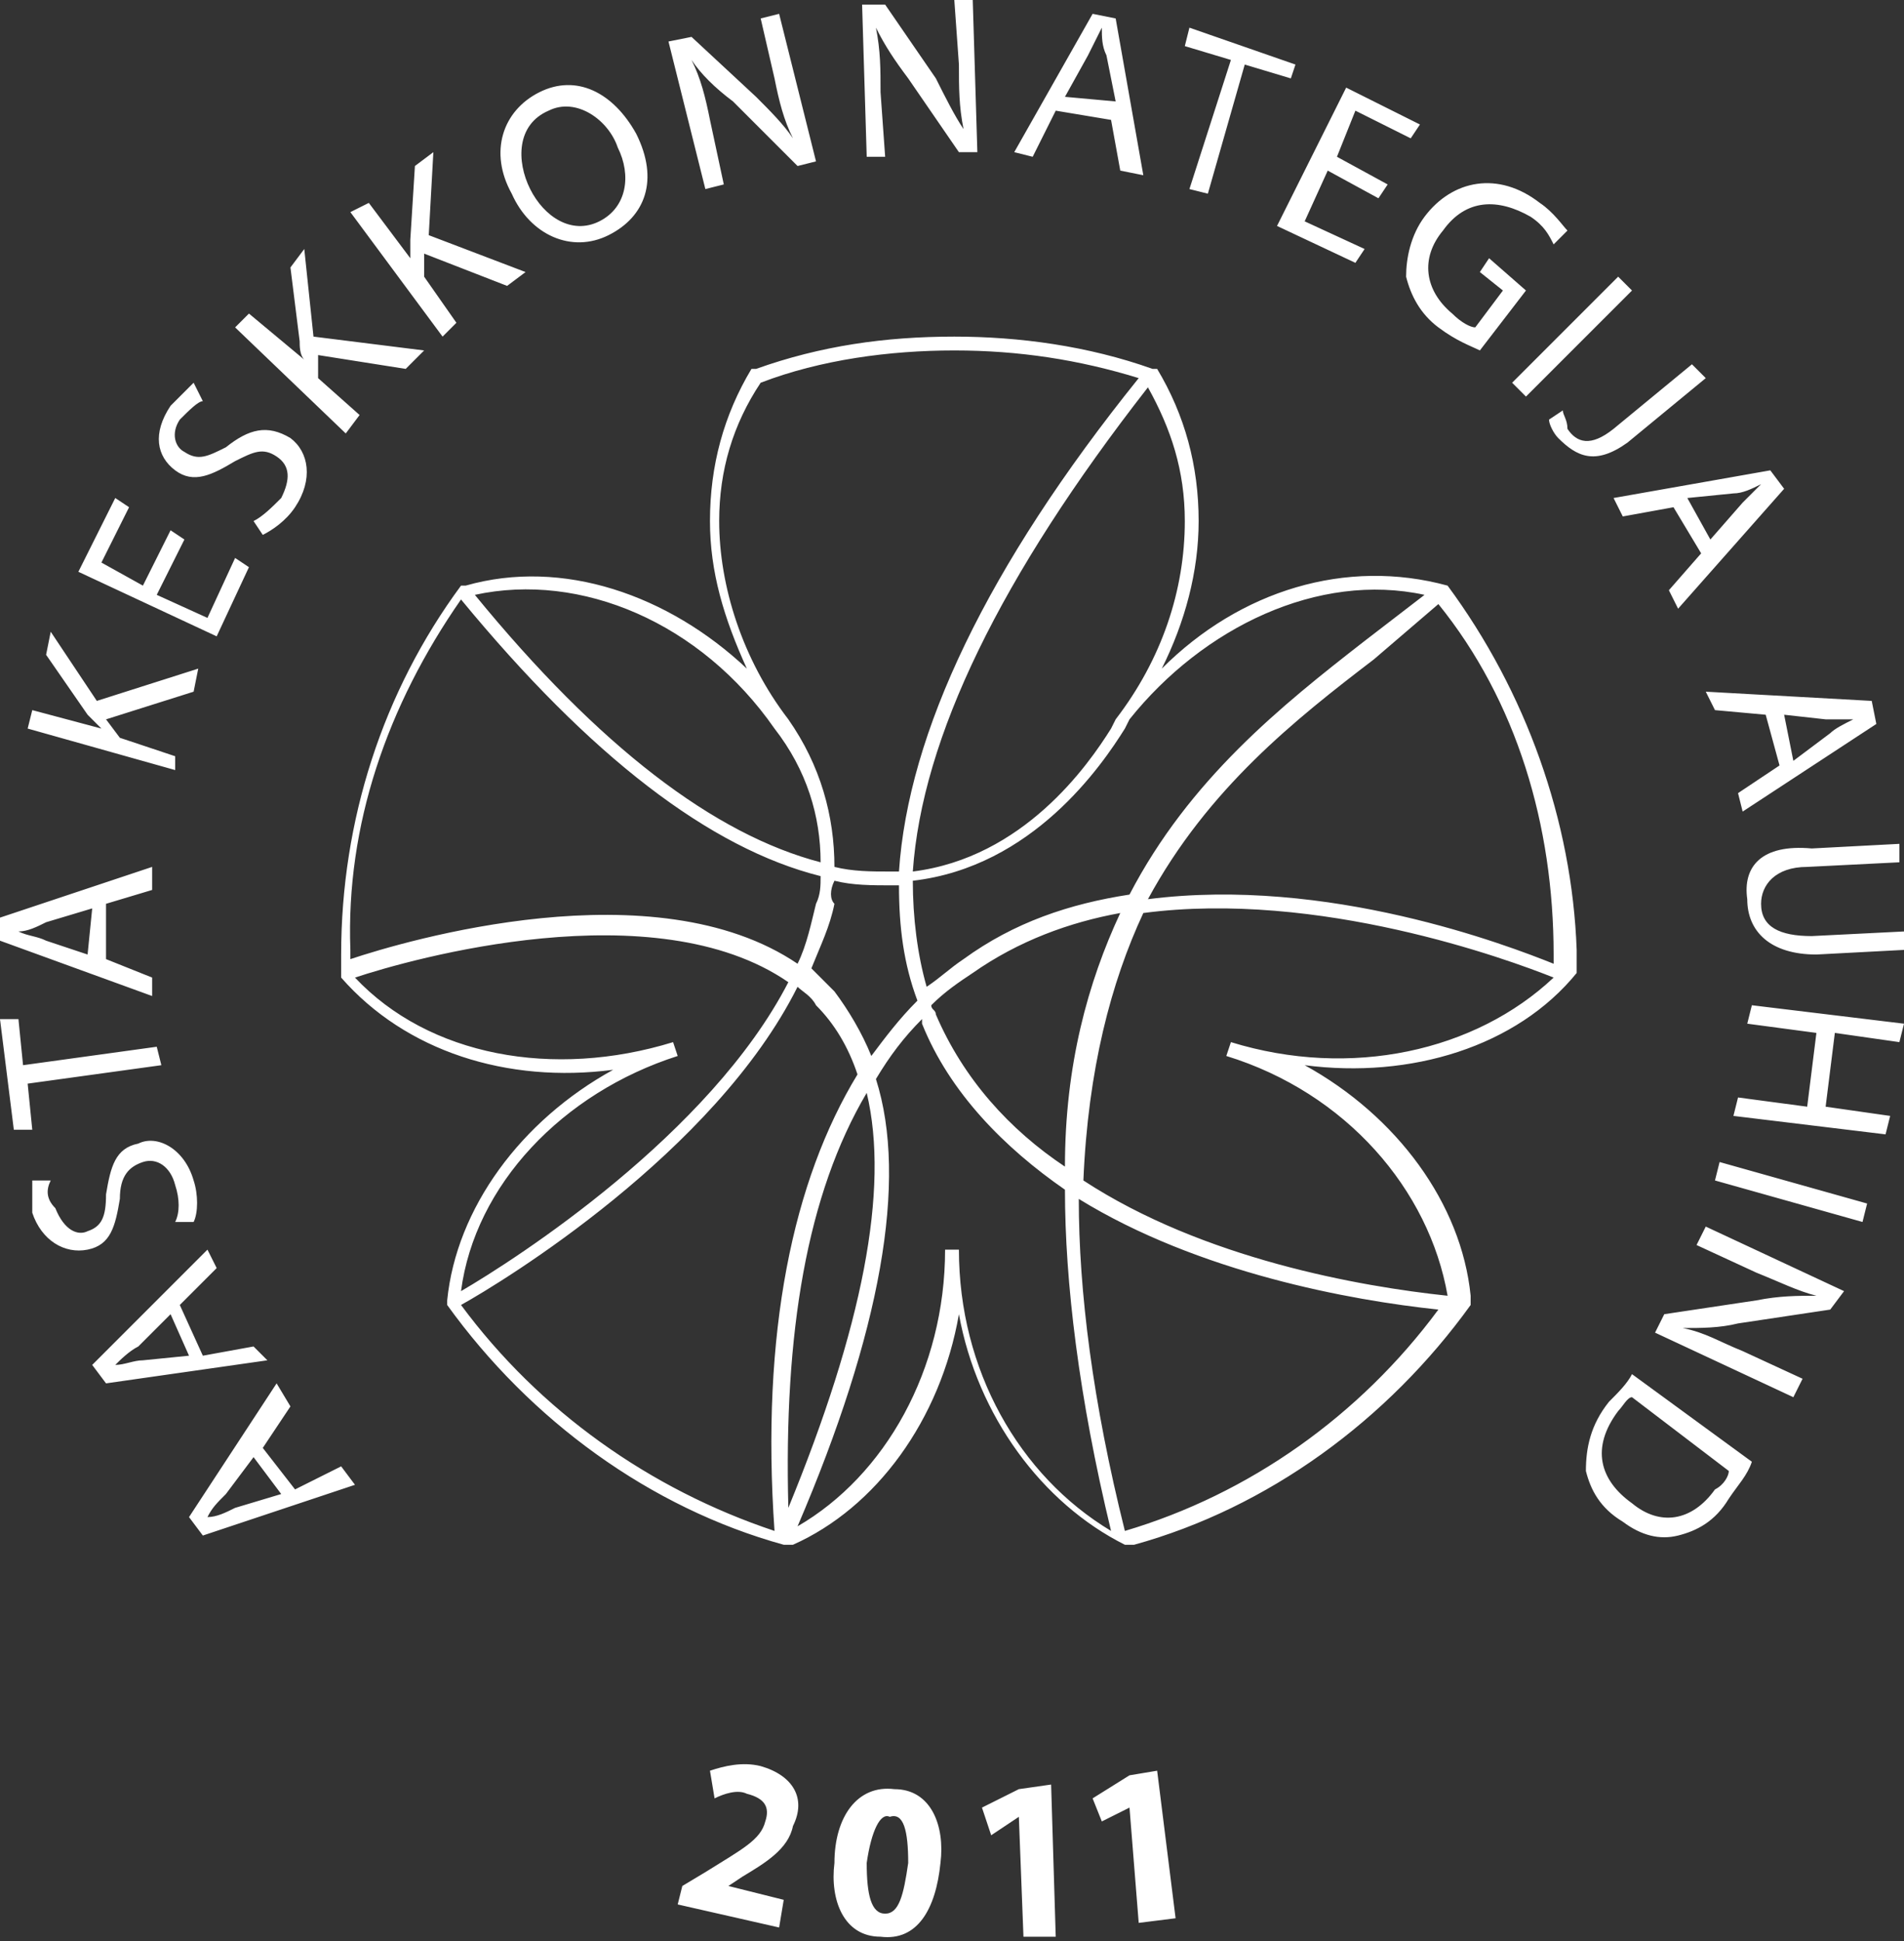 <svg xmlns="http://www.w3.org/2000/svg" width="41.3" height="42.1" viewBox="0 0 41.3 42.1"><rect x="0" y="0" width="41.3" height="42.1" fill="#333333" stroke="none"/><path fill="#FFF" d="M37.5 31.9c0 .1-.1.3-.3.4-.5.7-1.2.8-1.8.3-.7-.5-.9-1.2-.3-2 .1-.1.2-.3.3-.3l2.1 1.6zm-2.6-1.5c-.4.5-.5 1-.5 1.5.1.4.3.8.8 1.1.4.3.8.4 1.2.3.4-.1.8-.3 1.1-.8.2-.3.4-.5.5-.8l-2.6-1.9c-.1.2-.3.4-.5.6m1.9-3.4l1.3.6c.5.2.9.4 1.3.5-.4 0-.8 0-1.3.1l-2 .3-.2.4 3 1.4.2-.4-1.3-.6c-.5-.2-.8-.4-1.3-.5.4 0 .8 0 1.2-.1l2-.3.3-.4-3-1.4-.2.4zm.4-1.4l3.2.9.1-.4-3.2-.9-.1.4zm.7-3.4l1.5.2-.2 1.6-1.5-.2-.1.4 3.3.4.1-.4-1.4-.2.2-1.6 1.4.2.1-.4-3.3-.4-.1.4zm0-2.7c0 .7.5 1.2 1.5 1.2l1.9-.1v-.4l-2 .1c-.7 0-1.1-.2-1.1-.7 0-.4.3-.8 1-.8l2-.1v-.4l-1.9.1c-1.1-.1-1.5.4-1.4 1.1m1.7-3.9h.6c-.2.1-.4.2-.5.3l-.8.6-.2-1 .9.1zm-2.4-.2l1.1.1.3 1.1-.9.6.1.4 2.9-1.9-.1-.5L37 15l.2.4zm.4-4.7c.2 0 .4-.1.6-.2l-.4.4-.7.8-.5-.9 1-.1zm-2.4.5l1.1-.2.6 1-.7.8.2.4 2.3-2.6-.3-.4-3.4.6.2.4zm.1-1.6L37 8.2l-.3-.3L35 9.3c-.5.4-.8.3-1 0 0-.2-.1-.3-.1-.4l-.3.2c0 .1.1.3.2.4.4.4.8.6 1.5.1M35.1 6l-2.3 2.3.3.3 2.3-2.3-.3-.3zm-2.8-.4l-.2.3.5.4-.6.8c-.1 0-.3-.1-.5-.3-.6-.5-.7-1.2-.2-1.8.5-.7 1.2-.7 1.9-.3.3.2.4.4.5.6L34 5c-.1-.1-.3-.4-.6-.6-.9-.7-1.9-.5-2.5.3-.3.4-.4.9-.4 1.3.1.4.3.8.7 1.1.4.3.7.4.9.5l1-1.3-.8-.7zm-2.9-3.2l1.2.6.2-.3-1.6-.8-1.5 3 1.7.8.2-.3-1.3-.6.5-1.1 1.1.6.2-.3-1.1-.6.4-1zm-1.3-1L25.8.6l-.1.4 1 .3-.9 2.8.4.1.8-2.8 1 .3.1-.3zm-5 .7l.5-.9.3-.6c0 .2 0 .4.1.6l.2 1-1.1-.1zm.6-1.8l-1.7 3 .4.1.5-1 1.2.2.2 1.1.5.1-.6-3.4-.5-.1zm-3-.3l.1 1.4c0 .5 0 .9.1 1.4-.2-.3-.4-.7-.6-1.1L19.2.1h-.5l.1 3.3h.4L19.1 2c0-.5 0-.9-.1-1.4.2.4.4.7.7 1.1l1.1 1.6h.4L21.1 0h-.4zm-4.2.4l.3 1.3c.1.5.2.9.4 1.3-.2-.3-.5-.6-.8-.9L15 .8l-.5.1.8 3.2.4-.1-.3-1.4c-.1-.5-.2-.9-.4-1.3.2.3.5.6.9.9l1.4 1.4.4-.1-.8-3.2-.4.1zM13 4.8c-.6.3-1.2-.1-1.5-.7-.3-.6-.3-1.4.4-1.7.6-.3 1.3.2 1.5.8.3.6.2 1.3-.4 1.6M11.7 2c-.8.4-1.1 1.3-.6 2.2.4.9 1.3 1.3 2.1.9s1.1-1.2.6-2.2c-.5-.9-1.3-1.3-2.1-.9M9.4 3.3l-.4.3-.1 1.6v.4L8 4.4l-.4.2 2 2.7.3-.3-.7-1v-.5l1.8.7.4-.3-2.1-.8.1-1.8zM6.6 5.4l-.3.4.2 1.6c0 .1 0 .3.1.4l-1.2-1-.3.3 2.4 2.3.3-.4-.9-.8v-.5l1.9.3.4-.4-2.4-.3-.2-1.9zm-2.8 4.8c.4.3.8.1 1.3-.2.4-.2.6-.3.9-.1.3.2.3.5.1.9-.2.2-.4.4-.6.5l.2.3c.2-.1.5-.3.7-.6.4-.6.3-1.2-.1-1.5-.5-.3-.9-.2-1.4.2-.4.2-.6.3-.9.1-.2-.1-.3-.4-.1-.7.2-.2.4-.4.5-.4l-.2-.4-.5.5c-.4.6-.3 1.1.1 1.4m1.6 2.1l-.3-.2-.6 1.3-1.1-.5.6-1.2-.3-.2-.6 1.2-.9-.5.6-1.2-.3-.2-.8 1.6 3 1.4.7-1.5zm-1.6 4.1L2.6 16l-.3-.4 1.9-.6.1-.5-2.2.7-1-1.5-.1.5.9 1.3.3.3-1.5-.4-.1.4 3.2.9v-.3zm-1.9 4.3l-.9-.3c-.2-.1-.4-.1-.6-.2.2 0 .4-.1.6-.2l1-.3-.1 1zm1.4.5l-1-.4v-1.2l1-.3v-.5L0 19.9v.5l3.3 1.2v-.4zM.6 23.5l2.9-.4-.1-.4-2.9.4-.1-1H0l.3 2.4h.4l-.1-1zm2 2.5c0-.5.2-.7.5-.8.3-.1.6.1.7.5.1.3.1.6 0 .8h.4c.1-.2.1-.6 0-.9-.2-.7-.8-1-1.2-.8-.5.1-.6.5-.7 1.1 0 .5-.1.7-.4.8-.2.1-.5 0-.7-.5-.2-.2-.2-.4-.1-.6H.7v.7c.2.6.7.9 1.2.8.5-.1.6-.5.7-1.1m.5 3.5c-.2 0-.4.1-.6.1.1-.1.3-.3.5-.4l.7-.7.4.9-1 .1zm2.4-.3l-1.1.2-.5-1.1.8-.8-.2-.4L2 29.6l.3.4 3.5-.5-.3-.3zm-.4 3.5c-.2.1-.4.2-.6.2.1-.2.2-.3.4-.5l.6-.8.6.8-1 .3zm1.3-.4l-.7-.9.6-.9L6 30l-1.9 2.9.3.4 3.3-1.1-.3-.4-1 .5zM19.7 40.4c-.1.7-.2 1.1-.5 1.1s-.4-.4-.4-1.1c.1-.7.3-1.1.5-1 .3-.1.4.3.4 1m-.3-1.6c-.8-.1-1.3.6-1.3 1.6-.1.8.2 1.6 1 1.6.8.1 1.2-.6 1.3-1.6.1-.8-.2-1.6-1-1.6m-2.9-.5c-.4-.1-.8 0-1.1.1l.1.6c.2-.1.5-.2.7-.1.4.1.5.3.4.6-.1.4-.5.6-1.3 1.1l-.5.3-.1.4 2.2.5.1-.6-1.2-.3.3-.2c.5-.3 1-.6 1.1-1.1.3-.6 0-1.1-.7-1.3M26.7 22.6l-.1.3c2.6.8 4.4 2.9 4.8 5.2-1.9-.2-5.3-.8-7.9-2.5.1-2.4.6-4.3 1.3-5.8 3.8-.5 7.9 1 8.9 1.4-1.7 1.6-4.4 2.2-7 1.4m-2.3 10.6c-.7-2.8-1-5.2-1-7.2 2.6 1.6 5.9 2.2 7.8 2.4-1.7 2.3-4.1 4-6.8 4.8m-3.6-6.1h-.3c0 2.6-1.3 4.9-3.2 6 1.8-4.2 2.4-7.5 1.7-9.7.3-.5.6-.9 1-1.3v.1c.6 1.5 1.8 2.7 3.1 3.6 0 2 .3 4.5 1 7.4-2-1.2-3.3-3.5-3.3-6.1m-3.7 5.6c-.1-3.8.4-6.8 1.7-9 .5 2.1-.1 5.1-1.7 9M10 28.3c.9-.5 5.5-3.3 7.3-6.9.1.1.3.2.4.4.4.4.7.9.9 1.5-1.4 2.3-2.1 5.6-1.8 9.9-2.7-.9-5.1-2.6-6.8-4.9m4.7-5.4l-.1-.3c-2.6.8-5.3.3-6.9-1.4 1.2-.4 6.5-1.9 9.4.1-1.7 3.3-5.9 6-7.1 6.7.3-2.3 2.2-4.3 4.7-5.1M10 13c2.8 3.4 5.4 5.4 7.8 6 0 .2 0 .4-.1.6-.1.4-.2.9-.4 1.3-3.1-2.1-8.5-.5-9.7-.1v-.2c-.1-2.7.8-5.3 2.4-7.6m6.8 2.8c.7.9 1 1.9 1 2.9-2.3-.6-4.8-2.5-7.5-5.8 2.3-.5 4.9.6 6.5 2.9m-1.2-4.5c0-1.1.3-2.1.9-3 1.3-.5 2.8-.7 4.2-.7 1.4 0 2.7.2 4 .6-3.3 4.1-5 7.7-5.2 10.7h-.2c-.4 0-.8 0-1.2-.1 0-1.1-.3-2.2-1-3.2H17h.1c-1-1.3-1.5-2.9-1.5-4.3m10.1 0c0 1.5-.5 3-1.5 4.3l.1.1-.1-.1-.1.2c-.5.8-1.9 2.8-4.3 3.1.2-2.9 1.9-6.4 5.1-10.5.5.9.8 1.8.8 2.9m-1.4 8.5c-.7 1.5-1.2 3.3-1.2 5.5-1.2-.8-2.2-1.9-2.8-3.3 0-.1-.1-.1-.1-.2.3-.3.6-.5.9-.7 1-.7 2.1-1.1 3.2-1.3m-6.2-.7c.4.1.8.1 1.3.1h.1c0 .9.1 1.7.4 2.5-.4.4-.7.8-1 1.2-.2-.5-.5-1-.8-1.4l-.5-.5c.2-.5.4-.9.5-1.4-.1-.1-.1-.3 0-.5m12.8-6.2l-1.3 1c-1.8 1.4-3.8 3-5.1 5.5-1.3.2-2.5.6-3.6 1.4-.3.2-.5.4-.8.6-.2-.7-.3-1.5-.3-2.3 2.6-.3 4.1-2.5 4.6-3.3l.1-.2c1.6-2 4.1-3.2 6.4-2.7m2.8 7.8v.2c-1-.4-4.9-1.9-8.8-1.4 1.3-2.4 3.2-3.9 4.9-5.2l1.4-1.2c1.7 2.1 2.5 4.8 2.5 7.6m-2.3-8c-2.2-.6-4.5.1-6.2 1.8.5-1 .8-2.1.8-3.2 0-1.2-.3-2.3-.9-3.3H25c-1.4-.5-2.9-.7-4.3-.7-1.5 0-2.9.2-4.3.7h-.1c-.6 1-.9 2.1-.9 3.3 0 1.1.3 2.1.8 3.2-1.7-1.6-4-2.4-6.1-1.8H10c-1.7 2.3-2.6 5.1-2.6 8v.5c1.4 1.6 3.6 2.3 5.9 2-2 1.1-3.4 3-3.6 5v.1c1.8 2.5 4.4 4.4 7.3 5.2h.2c1.8-.8 3.2-2.7 3.6-5 .4 2.2 1.8 4.1 3.6 5h.2c2.9-.8 5.5-2.7 7.3-5.2v-.2c-.2-2-1.6-3.9-3.6-5 2.3.3 4.6-.4 5.9-2v-.5c-.1-2.8-1.1-5.6-2.8-7.9M22.1 38.8l-.8.4.2.6.6-.4.1 2.6h.7l-.1-3.3M24.5 38.5l-.8.5.2.5.6-.3.2 2.5.8-.1-.4-3.2"/></svg>